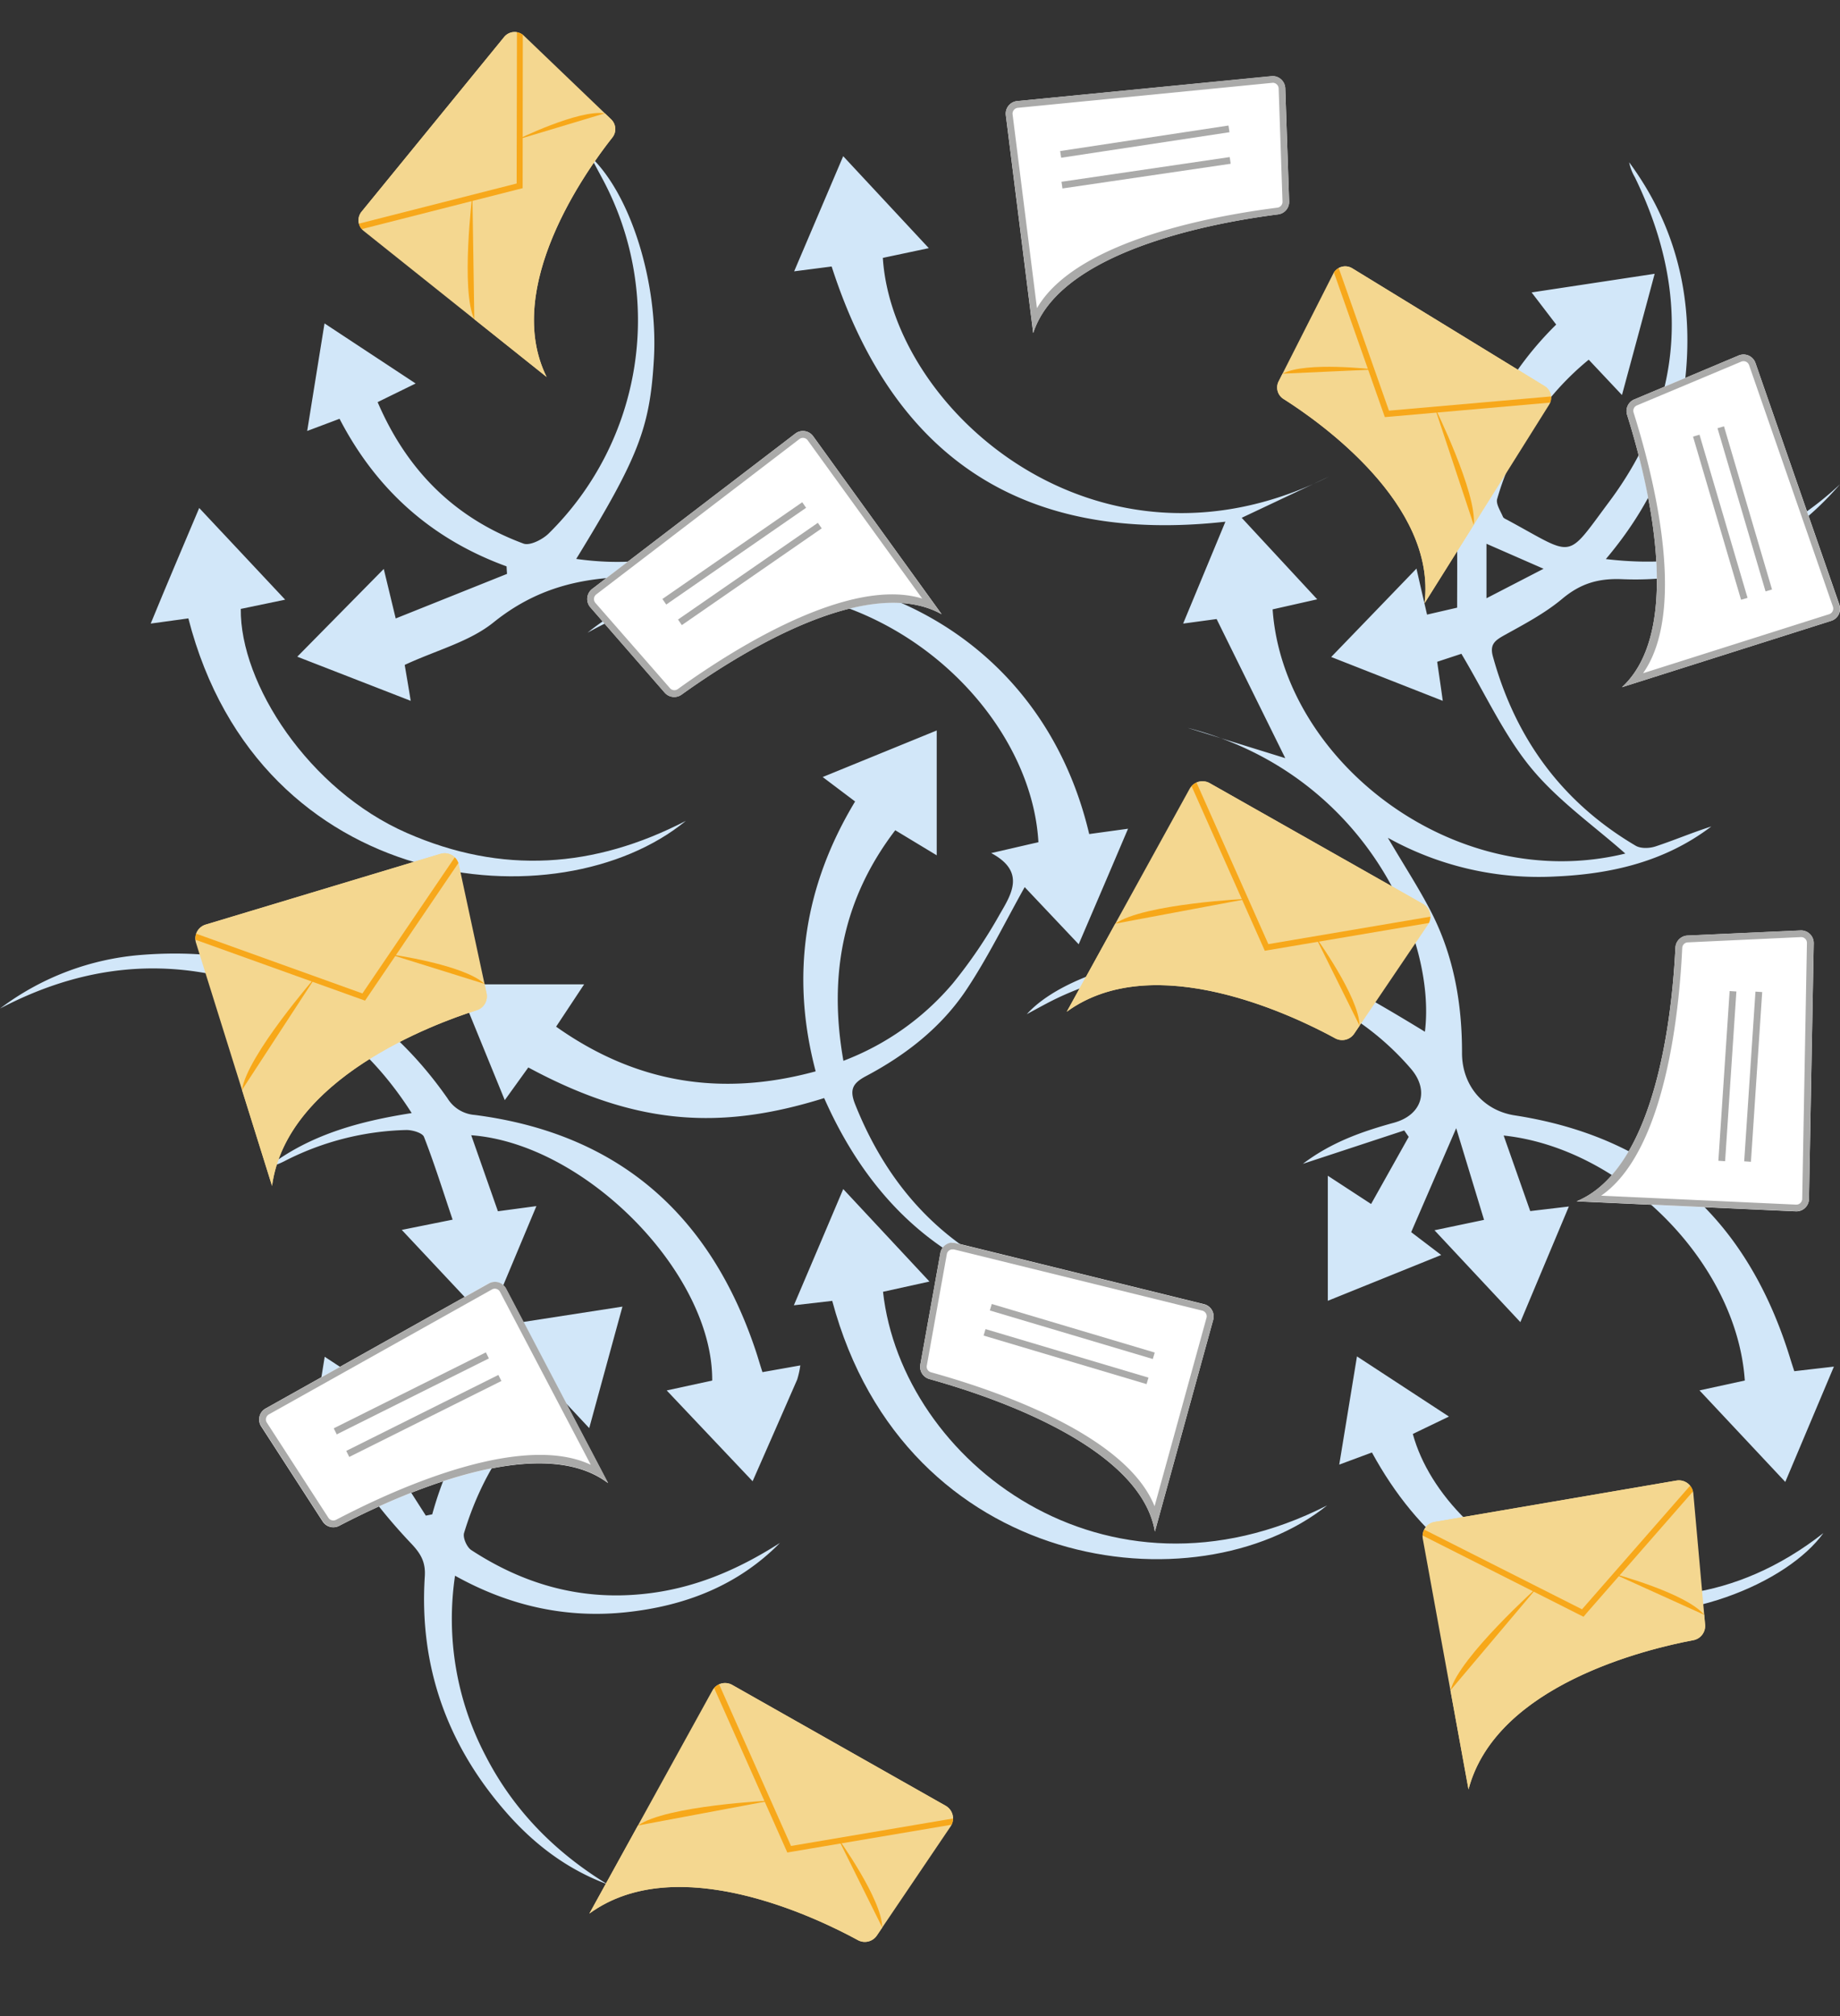 <svg xmlns="http://www.w3.org/2000/svg" xmlns:xlink="http://www.w3.org/1999/xlink" viewBox="0 0 506.79 555.12"><rect x="0" y="0" width="506.79" height="555.12" fill="#333333" stroke="none"/><defs><style>.cls-1{fill:#f4d790;}.cls-2{fill:#d2e7f9;}.cls-3{clip-path:url(#clip-path);}.cls-4{fill:#f7a81b;}.cls-5{fill:#f7a819;}.cls-6{clip-path:url(#clip-path-2);}.cls-7{fill:#fff;}.cls-8{fill:#aaaaa9;}.cls-9{clip-path:url(#clip-path-3);}.cls-10{clip-path:url(#clip-path-4);}.cls-11{clip-path:url(#clip-path-5);}.cls-12{clip-path:url(#clip-path-6);}</style><clipPath id="clip-path"><path class="cls-1" d="M56.67,254.55l64.61-19.46a4,4,0,0,1,5.11,3L134,273.44a4,4,0,0,1-2.72,4.7C119.08,282,78.9,297,74.93,326.51L54,259.62A4,4,0,0,1,56.67,254.55Z"/></clipPath><clipPath id="clip-path-2"><path class="cls-1" d="M425.46,106.32l-53-32.45a3.72,3.72,0,0,0-5.26,1.49L352.17,105a3.72,3.72,0,0,0,1.31,4.82c10,6.32,42.26,29,38.88,56.27l34.31-54.66A3.71,3.71,0,0,0,425.46,106.32Z"/></clipPath><clipPath id="clip-path-3"><path class="cls-1" d="M333.18,215.61l58.72,33.24a4,4,0,0,1,1.36,5.78L373,284.56a4,4,0,0,1-5.27,1.29c-11.25-6.14-49.84-24.84-73.92-7.3l33.84-61.37A4.05,4.05,0,0,1,333.18,215.61Z"/></clipPath><clipPath id="clip-path-4"><path class="cls-1" d="M99.57,58.3l39.29-48.12a3.72,3.72,0,0,1,5.46-.33l24,23a3.72,3.72,0,0,1,.35,5c-7.32,9.25-30.29,41.36-18.11,65.94L100.14,63.56A3.73,3.73,0,0,1,99.57,58.3Z"/></clipPath><clipPath id="clip-path-5"><path class="cls-1" d="M201.7,463.9l58.73,33.24a4,4,0,0,1,1.35,5.78l-20.25,29.93a4,4,0,0,1-5.28,1.28c-11.25-6.13-49.84-24.84-73.92-7.29l33.85-61.37A4,4,0,0,1,201.7,463.9Z"/></clipPath><clipPath id="clip-path-6"><path class="cls-1" d="M395.19,419l66.51-11.37a4,4,0,0,1,4.7,3.62l3.23,36a4,4,0,0,1-3.27,4.33c-12.6,2.36-54.32,12.26-61.89,41.08l-12.58-68.95A4,4,0,0,1,395.19,419Z"/></clipPath></defs><title>confusion</title><g id="Livello_2" data-name="Livello 2"><g id="Livello_1-2" data-name="Livello 1"><path class="cls-2" d="M390.14,156.54c1,4.43,1.88,8.21,2.91,12.67l8.29-1.91c0-7.55.09-14.81-.1-22.06,0-1.11-1.28-2.29-2.14-3.27-7.37-8.42-14.77-16.79-22.85-25.95L369,118.69c1.63-10,3.16-19.4,4.83-29.62L399,105.58,387.8,111c4.81,7.55,9.38,14.73,15,23.54,5.37-18.3,13.32-32.86,25.82-45.18l-6.77-8.85,33.89-5.13c-3,11.24-5.9,21.9-9,33.38l-9.16-9.73a76.91,76.91,0,0,0-25.21,38.32c-.41,1.37.91,3.32,1.58,4.93.19.45.94.69,1.46,1,18.5,10,15.7,11.09,27.78-5.1,20.88-27.95,22.31-58.22,7.08-89.42a13,13,0,0,1-1.55-4.08C460.76,61,465.79,79.37,464.58,99.46s-8.37,38-22.28,54.46C468,157,488.89,150,506.79,133.33c-15.84,18.32-36,27.13-60,26.13-6.65-.27-11.51,1.22-16.53,5.42-4.78,4-10.5,7-16,10.05-2.52,1.42-4,2.5-3.06,5.84,6.22,22.6,19.08,40.14,39.31,52.07,1.4.83,3.82.74,5.48.19,5.16-1.71,10.18-3.84,15.36-5.49-12.64,9.6-27.3,13.07-42.78,13.76a85.52,85.52,0,0,1-46.31-10.64c4.69,8,8.77,14.2,12.11,20.79,6.1,12,8.34,25.05,8.31,38.47,0,8.86,5.83,15.82,14.52,17.16,39.77,6.15,64.45,29.34,76,67.33.29.93.59,1.85,1,3.1l10.91-1.26L491.72,408,468.09,382.8l12.48-2.72c-2.2-32.51-33.85-64-66.42-67.45l7.32,20.8,10.64-1.26L418.75,364,395.1,338.71l13.65-2.86-7.67-25.24-12.4,28.62,8.27,6.29-31.23,12.61V323.7l11.92,7.78L388,313l-1.23-1.77-27.92,9.19c7.92-6,16.39-8.92,25.09-11.32,7.68-2.11,9.84-8.85,4.65-14.88-24.07-28-66.72-35.63-100.22-18-1.72.91-3.43,1.84-5.56,3,9.44-10.5,33.88-17.71,55.57-16.68,17.15.82,25.85,4.28,54.08,21.51,3.23-25.91-16.67-71.2-65.36-83.66l26.9,8.34c-5.69-11.51-12.11-24.53-18.91-38.3l-9.22,1.25,11.64-28.05c-55.41,6.16-91.34-17.21-108.45-70.26l-10.33,1.33L232.24,43l23.58,25.32L243.16,71c2.66,41.9,59.27,92,122.86,60.22L342,142.56,362.8,165l-12.28,2.77c2.86,41.58,50.08,78.71,97.14,67.23-8.51-7.55-18.48-14.51-25.93-23.54S409.19,191.21,402.51,180l-6.67,2.2c.51,3.55,1,6.77,1.54,10.75l-30.73-12.07C374.34,172.93,381.91,165.07,390.14,156.54Zm35,.05-15.72-6.88v15Z"/><path class="cls-2" d="M258,201.11v34.37l-11.42-6.9c-14.39,18.84-18.46,39.8-14.28,63.48a73.73,73.73,0,0,0,30.14-21.32,133.36,133.36,0,0,0,12.94-19.06c3.23-5.54,7.16-11.72-2.37-16.81l13-3c-2.51-44.57-62.35-92.33-124.19-57.67C202.11,141.61,283,157.7,300,229.63l10.7-1.47c-2.5,5.85-4.68,11-6.88,16.13s-4.33,10.1-6.72,15.68l-14.87-15.73c-5.38,9.58-10.11,19.32-16.06,28.25-6.89,10.33-16.64,17.95-27.59,23.75-3.68,1.95-4.69,3.68-3.06,7.77,10.14,25.45,27.82,42.74,54.11,51a20.88,20.88,0,0,1,5.67,2.45c-33-5.57-55-25.07-68.3-55.14-28.47,8.9-51.74,7.6-81.49-8.43l-6.48,9L126,271h34.89l-7.72,11.66c21.85,15.46,45.31,19.43,71.49,12.3-7-26.45-3.12-51.14,10.86-74.3l-8.93-6.73Z"/><path class="cls-2" d="M210,377.77l10.43-1.85a24.35,24.35,0,0,1-.86,3.89c-4,9.16-8,18.29-12.28,28l-23.66-25,12.53-2.72c.2-29.48-34.85-65.21-66.37-67.54,2.43,6.93,4.8,13.67,7.35,20.93l10.6-1.42-13.34,31.86-23.74-25.31,14-2.82c-2.64-7.82-5-15.4-7.88-22.78-.44-1.13-3.24-1.93-4.92-1.9a77.43,77.43,0,0,0-33.06,8.34,22.29,22.29,0,0,1-5.2,2c11.48-8.92,25-12.69,39.79-15-12.6-19.78-29.58-32.08-51.44-37.41C40.2,263.76,19.62,267.36,0,277.67a74.21,74.21,0,0,1,39.07-14.78c35.43-2.75,63.7,10.26,84.18,39.49a9.64,9.64,0,0,0,7.49,4.58c39.58,5.09,64.86,27.43,77.39,64.87C208.75,373.67,209.27,375.54,210,377.77Z"/><path class="cls-2" d="M111.47,183.06c.46,2.76,1,5.8,1.65,9.89L81.88,180.8l23.82-24.16c1,4.12,1.93,8,3.29,13.63L139.65,158c-.05-.69-.09-1.38-.13-2.07-20.65-7.51-35.89-21.12-46-40.63l-8.91,3.35c1.61-10,3.12-19.4,4.77-29.61l25.1,16.54-10.47,5.13c8.09,18.84,21.25,31.94,40.17,38.95,1.76.65,5.23-1.11,6.92-2.76a82.39,82.39,0,0,0,15.06-97.25c-1-1.87-2-3.72-3.47-6.49,11.2,10.62,18.58,35,17.42,55.57-1.08,19-4.18,27.07-21.4,55.15,23.44,3.31,43.25-3.46,62-19.44-9.1,12.84-29.06,24.26-46.44,24.39-14.57.12-26.77,3.24-38.3,12.49C129.31,176.71,120.18,179,111.47,183.06Z"/><path class="cls-2" d="M214.82,424.79c-11.61,11.79-26.26,17.39-42.4,19.09s-31.82-1.55-47.09-10.06a81,81,0,0,0,8.31,49.37c7.73,15.14,19.21,26.75,33.67,35.59C156,514.6,146.74,507.46,139,498.48c-16-18.47-23.57-40-22-64.44.25-3.87-1-6.19-3.72-9.06a152.05,152.05,0,0,1-17.16-21.66c-3.87-6.1-7.17-.28-11.36-.93,1.49-9.22,3-18.45,4.67-28.85L114.54,390l-11.16,5.49,13.91,21.79,1.76-.36a98.42,98.42,0,0,1,25.2-43.4l-7-8.5,34.19-5.29c-3.12,11.39-6,21.92-9.15,33.45l-9.08-9.7c-12.71,10.27-20.76,23.33-25.39,38.57-.39,1.3.76,3.92,2,4.72,14.31,9.34,29.83,13.84,47.13,12.1C190.87,437.51,203.13,432.26,214.82,424.79Z"/><path class="cls-2" d="M243.21,355.65c5.14,46.58,61.24,89.89,122.33,58.81-35.85,28.64-116.21,18.75-136.32-56.31l-10.57,1.22c4.63-10.9,9-21.09,13.6-32L256,352.83Z"/><path class="cls-2" d="M51.88,170.25l-10.37,1.43C43.87,166,45.91,161,48,156.1c2.14-5.09,4.3-10.17,6.87-16.24L78.54,165.1l-12.22,2.54C66.08,188.17,85,217.46,112,229.3c26.31,11.56,51.71,9.72,76.9-3.3C154,254.65,71.49,246.64,51.88,170.25Z"/><path class="cls-2" d="M373.75,373.44,399.08,390l-9.95,4.79c9,33.05,64.27,65.58,113.09,27.29-9.87,13.7-39.32,26.39-67.17,21-26-5-44.52-20-57.18-43.19l-9,3.34C370.54,393.19,372,384,373.75,373.44Z"/><path class="cls-1" d="M56.67,254.55l64.61-19.46a4,4,0,0,1,5.11,3L134,273.44a4,4,0,0,1-2.72,4.7C119.08,282,78.9,297,74.93,326.51L54,259.62A4,4,0,0,1,56.67,254.55Z"/><g class="cls-3"><polygon class="cls-1" points="133.46 270.88 93.51 258.67 66.65 300.08 64.06 317.63 82.67 334.42 147.49 291.58 133.46 270.88"/><polygon class="cls-1" points="50.12 255.65 99.86 273.51 127.82 232.25 50.12 255.65"/><path class="cls-4" d="M127.82,232.26l-28,41.25L50.12,255.65l77.7-23.39m4-2.93-4.45,1.34-77.7,23.4-4.79,1.44,4.71,1.69,49.75,17.86,1.2.43.72-1.06,28-41.25,2.6-3.85Z"/><path class="cls-5" d="M107.2,262.69s20.5,2.81,26.26,8.19Z"/><path class="cls-5" d="M66.65,300.08l20.42-31.3S68,290.64,66.65,300.08Z"/></g><path class="cls-1" d="M425.46,106.32l-53-32.45a3.72,3.72,0,0,0-5.26,1.49L352.17,105a3.72,3.72,0,0,0,1.31,4.82c10,6.32,42.26,29,38.88,56.27l34.31-54.66A3.71,3.71,0,0,0,425.46,106.32Z"/><g class="cls-6"><polygon class="cls-1" points="353.26 102.88 391.69 101.36 405.92 144.52 404.12 160.76 383.61 171.35 335.92 118.03 353.26 102.88"/><polygon class="cls-1" points="431.04 108.83 382.56 113.08 367.32 69.81 431.04 108.83"/><path class="cls-4" d="M367.32,69.81l63.71,39-48.47,4.25L367.32,69.81M364.22,66l1.55,4.39L381,113.63l.43,1.21,1.28-.11,48.47-4.26,5-.43-4.27-2.62-63.71-39-4-2.43Z"/><path class="cls-5" d="M378.57,101.73s-18.92-2.29-25.31,1.15Z"/><path class="cls-5" d="M405.91,144.52l-10.85-32.65S406.88,135.79,405.91,144.52Z"/></g><path class="cls-7" d="M498.24,330.15l1.31-70.38a3.49,3.49,0,0,0-3.64-3.6l-31.13,1.41a3.49,3.49,0,0,0-3.32,3.3c-.56,11-3.48,60.07-27.22,69.87l60.37,2.76A3.47,3.47,0,0,0,498.24,330.15Z"/><path class="cls-8" d="M497.62,259.19a1.49,1.49,0,0,1,.06.52l-1.3,70.38a1.62,1.62,0,0,1-1.69,1.56L441,329.19c19.34-13.33,21.82-57.89,22.34-68.22a1.59,1.59,0,0,1,1.54-1.52L496,258a1.63,1.63,0,0,1,1.63,1.16h0m1.79-.53a3.5,3.5,0,0,0-3.5-2.49l-31.13,1.41a3.49,3.49,0,0,0-3.32,3.3c-.56,11-3.48,60.07-27.22,69.87l60.37,2.76a3.47,3.47,0,0,0,3.63-3.36l1.31-70.38a3.68,3.68,0,0,0-.14-1.11Z"/><line class="cls-7" x1="481.35" y1="319.8" x2="483.93" y2="280.88"/><rect class="cls-8" x="459.47" y="295.5" width="46.83" height="1.86" transform="translate(155.1 758.61) rotate(-86.2)"/><line class="cls-7" x1="474.23" y1="319.64" x2="476.81" y2="280.71"/><rect class="cls-8" x="452.35" y="295.34" width="46.83" height="1.86" transform="translate(148.62 751.36) rotate(-86.2)"/><path class="cls-7" d="M219.08,119.35,163.16,162.1a3.49,3.49,0,0,0-.56,5.09l20.47,23.5a3.49,3.49,0,0,0,4.65.55c9-6.43,49.19-34.64,71.64-22.14l-35.39-49A3.47,3.47,0,0,0,219.08,119.35Z"/><path class="cls-8" d="M163.9,164a1.48,1.48,0,0,1,.37-.38l55.92-42.75a1.61,1.61,0,0,1,2.27.35L254,164.79c-22.48-6.85-58.9,18.91-67.32,24.93a1.59,1.59,0,0,1-2.15-.26L164,166a1.63,1.63,0,0,1-.11-2h0m-1.52-1.07a3.48,3.48,0,0,0,.22,4.28l20.47,23.5a3.49,3.49,0,0,0,4.65.55c9-6.43,49.19-34.64,71.64-22.14l-35.39-49a3.47,3.47,0,0,0-4.89-.76L163.16,162.1a3.52,3.52,0,0,0-.78.81Z"/><line class="cls-7" x1="221.48" y1="139.01" x2="189.4" y2="161.2"/><rect class="cls-8" x="178.81" y="151.42" width="46.83" height="1.86" transform="translate(-50.75 142.05) rotate(-34.66)"/><line class="cls-7" x1="225.78" y1="144.69" x2="193.7" y2="166.88"/><rect class="cls-8" x="183.12" y="157.09" width="46.83" height="1.86" transform="translate(-53.22 145.5) rotate(-34.66)"/><path class="cls-1" d="M333.18,215.61l58.72,33.24a4,4,0,0,1,1.36,5.78L373,284.56a4,4,0,0,1-5.27,1.29c-11.25-6.14-49.84-24.84-73.92-7.3l33.84-61.37A4.05,4.05,0,0,1,333.18,215.61Z"/><g class="cls-9"><polygon class="cls-1" points="374.47 282.39 355.67 245.08 307.18 254.3 292.71 264.56 293.44 289.62 369.21 306.83 374.47 282.39"/><polygon class="cls-1" points="327.86 211.64 349.34 259.93 398.48 251.61 327.86 211.64"/><path class="cls-4" d="M398.48,251.61l-49.14,8.32-21.48-48.29,70.62,40m4.85.85-4-2.29-70.62-40-4.36-2.47,2,4.57,21.49,48.29.52,1.17,1.26-.21,49.13-8.32,4.58-.78Z"/><path class="cls-5" d="M362.23,257.75s12.15,16.76,12.24,24.64Z"/><path class="cls-5" d="M307.18,254.3l36.73-6.88S315,248.78,307.18,254.3Z"/></g><path class="cls-1" d="M99.57,58.3l39.29-48.12a3.72,3.72,0,0,1,5.46-.33l24,23a3.72,3.72,0,0,1,.35,5c-7.32,9.25-30.29,41.36-18.11,65.94L100.14,63.56A3.73,3.73,0,0,1,99.57,58.3Z"/><g class="cls-10"><polygon class="cls-1" points="166.59 31.21 129.81 42.47 130.64 87.91 137.71 102.64 160.55 105.86 187.96 39.79 166.59 31.21"/><polygon class="cls-1" points="95.14 62.52 142.3 50.52 142.39 4.64 95.14 62.52"/><path class="cls-4" d="M142.39,4.64l-.09,45.88-47.16,12L142.39,4.64M144.05,0l-2.94,3.6L93.87,61.47,90.7,65.35l4.85-1.23,47.16-12,1.24-.31V50.53L144,4.65V0Z"/><path class="cls-5" d="M142.33,38.49s17.09-8.42,24.26-7.28Z"/><path class="cls-5" d="M130.64,87.91l-.53-34.4S126.85,80,130.64,87.91Z"/></g><path class="cls-7" d="M506.62,166.47,483.53,100a3.48,3.48,0,0,0-4.66-2.12l-28.72,12.08a3.47,3.47,0,0,0-2,4.24c3.29,10.55,17.49,57.57-1.41,75l57.6-18.26A3.49,3.49,0,0,0,506.62,166.47Z"/><path class="cls-8" d="M481.52,100.09a1.83,1.83,0,0,1,.24.46l23.09,66.5a1.62,1.62,0,0,1-.1,1.24,1.59,1.59,0,0,1-.95.81l-51.25,16.25c13.54-19.2.48-61.87-2.6-71.74a1.6,1.6,0,0,1,.92-2L479.6,99.56a1.62,1.62,0,0,1,1.92.53h0M483,99a3.48,3.48,0,0,0-4.14-1.12l-28.72,12.08a3.47,3.47,0,0,0-2,4.24c3.29,10.55,17.49,57.57-1.41,75l57.6-18.26a3.49,3.49,0,0,0,2.26-4.41L483.53,100a3.52,3.52,0,0,0-.52-1Z"/><line class="cls-7" x1="487.19" y1="162.59" x2="476.17" y2="125.17"/><rect class="cls-8" x="479.63" y="116.71" width="1.86" height="46.83" transform="translate(-20.01 141.44) rotate(-16.41)"/><line class="cls-7" x1="480.45" y1="164.89" x2="469.43" y2="127.47"/><rect class="cls-8" x="472.89" y="119.02" width="1.86" height="46.83" transform="translate(-20.94 139.63) rotate(-16.41)"/><path class="cls-7" d="M280.11,27.84,350.16,21A3.49,3.49,0,0,1,354,24.3l1.06,31.14a3.47,3.47,0,0,1-3,3.57c-11,1.43-59.6,8.23-67.49,32.68l-7.54-60A3.48,3.48,0,0,1,280.11,27.84Z"/><path class="cls-8" d="M350.9,22.83h0a1.63,1.63,0,0,1,1.28,1.53l1.06,31.15a1.61,1.61,0,0,1-1.4,1.66c-10.26,1.33-54.47,7.34-66.23,27.68L278.9,31.5a1.57,1.57,0,0,1,.33-1.2,1.63,1.63,0,0,1,1.09-.61l70.06-6.88a1.82,1.82,0,0,1,.52,0m.38-1.82a3.21,3.21,0,0,0-1.12-.05l-70.05,6.88a3.48,3.48,0,0,0-3.06,3.89l7.54,60c7.89-24.45,56.53-31.25,67.49-32.68a3.47,3.47,0,0,0,3-3.57L354,24.3A3.48,3.48,0,0,0,351.28,21Z"/><line class="cls-7" x1="291.77" y1="43.86" x2="330.36" y2="38.19"/><rect class="cls-8" x="291.52" y="39.54" width="46.83" height="1.86" transform="matrix(0.99, -0.15, 0.15, 0.99, -2.54, 46.17)"/><line class="cls-7" x1="292.49" y1="50.94" x2="331.09" y2="45.28"/><rect class="cls-8" x="292.25" y="46.63" width="46.83" height="1.86" transform="translate(-3.56 46.35) rotate(-8.35)"/><path class="cls-7" d="M134.63,353.34l-61.41,34.4a3.48,3.48,0,0,0-1.27,5l16.93,26.16a3.48,3.48,0,0,0,4.52,1.2c9.81-5.09,53.61-27.32,74.06-11.77l-28.09-53.51A3.49,3.49,0,0,0,134.63,353.34Z"/><path class="cls-8" d="M73.69,389.7a1.46,1.46,0,0,1,.41-.32L135.51,355a1.61,1.61,0,0,1,2.21.67l25,47.61c-21.28-10-61,10.38-70.17,15.15a1.62,1.62,0,0,1-2.1-.56L73.51,391.69a1.61,1.61,0,0,1,.18-2h0m-1.36-1.27A3.46,3.46,0,0,0,72,392.7l16.93,26.16a3.48,3.48,0,0,0,4.52,1.2c9.81-5.09,53.61-27.32,74.06-11.77l-28.09-53.51a3.49,3.49,0,0,0-4.74-1.44l-61.41,34.4a3.42,3.42,0,0,0-.89.69Z"/><line class="cls-7" x1="134.22" y1="373.14" x2="99.31" y2="390.57"/><rect class="cls-8" x="89.86" y="382.69" width="46.83" height="1.86" transform="translate(-159.36 90.94) rotate(-26.52)"/><line class="cls-7" x1="137.67" y1="379.37" x2="102.77" y2="396.79"/><rect class="cls-8" x="93.31" y="388.91" width="46.83" height="1.86" transform="translate(-161.78 93.13) rotate(-26.52)"/><path class="cls-7" d="M331.63,359.06l-68.35-16.84A3.48,3.48,0,0,0,259,345l-5.51,30.67a3.49,3.49,0,0,0,2.48,4c10.65,3,57.81,16.67,62.12,42l16.05-58.26A3.48,3.48,0,0,0,331.63,359.06Z"/><path class="cls-8" d="M262.28,344a1.53,1.53,0,0,1,.52,0l68.35,16.84a1.61,1.61,0,0,1,1.15,2L318,414.69c-8.72-21.81-51.63-34.09-61.58-36.88a1.59,1.59,0,0,1-1.15-1.84l5.51-30.67a1.61,1.61,0,0,1,1.48-1.33h0m-.12-1.86A3.48,3.48,0,0,0,259,345l-5.51,30.67a3.49,3.49,0,0,0,2.48,4c10.65,3,57.81,16.67,62.12,42l16.05-58.26a3.48,3.48,0,0,0-2.47-4.29l-68.35-16.84a3.34,3.34,0,0,0-1.12-.11Z"/><line class="cls-7" x1="317.79" y1="373.24" x2="280.4" y2="362.11"/><rect class="cls-8" x="294.41" y="343.16" width="1.86" height="46.83" transform="translate(-140.27 545.04) rotate(-73.42)"/><line class="cls-7" x1="316.06" y1="380.15" x2="278.67" y2="369.02"/><rect class="cls-8" x="292.68" y="350.07" width="1.86" height="46.83" transform="translate(-148.12 548.32) rotate(-73.42)"/><path class="cls-1" d="M201.7,463.9l58.73,33.24a4,4,0,0,1,1.35,5.78l-20.25,29.93a4,4,0,0,1-5.28,1.28c-11.25-6.13-49.84-24.84-73.92-7.29l33.85-61.37A4,4,0,0,1,201.7,463.9Z"/><g class="cls-11"><polygon class="cls-1" points="242.99 530.68 224.2 493.37 175.71 502.59 161.23 512.85 161.97 537.9 237.73 555.12 242.99 530.68"/><polygon class="cls-1" points="196.38 459.93 217.87 508.22 267 499.9 196.38 459.93"/><path class="cls-4" d="M267,499.9l-49.13,8.32-21.49-48.29,70.62,40m4.86.85-4.05-2.29-70.62-40L192.84,456l2,4.57,21.49,48.29.52,1.17,1.26-.22,49.14-8.31,4.58-.78Z"/><path class="cls-5" d="M230.75,506S242.9,522.8,243,530.68Z"/><path class="cls-5" d="M175.71,502.59l36.73-6.88S183.49,497.07,175.71,502.59Z"/></g><path class="cls-1" d="M395.19,419l66.51-11.37a4,4,0,0,1,4.7,3.62l3.23,36a4,4,0,0,1-3.27,4.33c-12.6,2.36-54.32,12.26-61.89,41.08l-12.58-68.95A4,4,0,0,1,395.19,419Z"/><g class="cls-12"><polygon class="cls-1" points="469.39 444.59 431.24 427.56 399.5 465.37 394.77 482.47 411.18 501.41 480.77 466.86 469.39 444.59"/><polygon class="cls-1" points="388.55 419.24 435.73 443.07 468.54 405.57 388.55 419.24"/><path class="cls-4" d="M468.54,405.57l-32.81,37.5-47.18-23.83,80-13.67m4.3-2.41-4.58.78-80,13.68-4.93.84,4.47,2.26L435,444.55l1.15.57.84-1,32.81-37.51,3.06-3.49Z"/><path class="cls-5" d="M444.33,433.24s20,5.3,25.07,11.35Z"/><path class="cls-5" d="M399.5,465.37l24.11-28.56S402,456.17,399.5,465.37Z"/></g></g></g></svg>